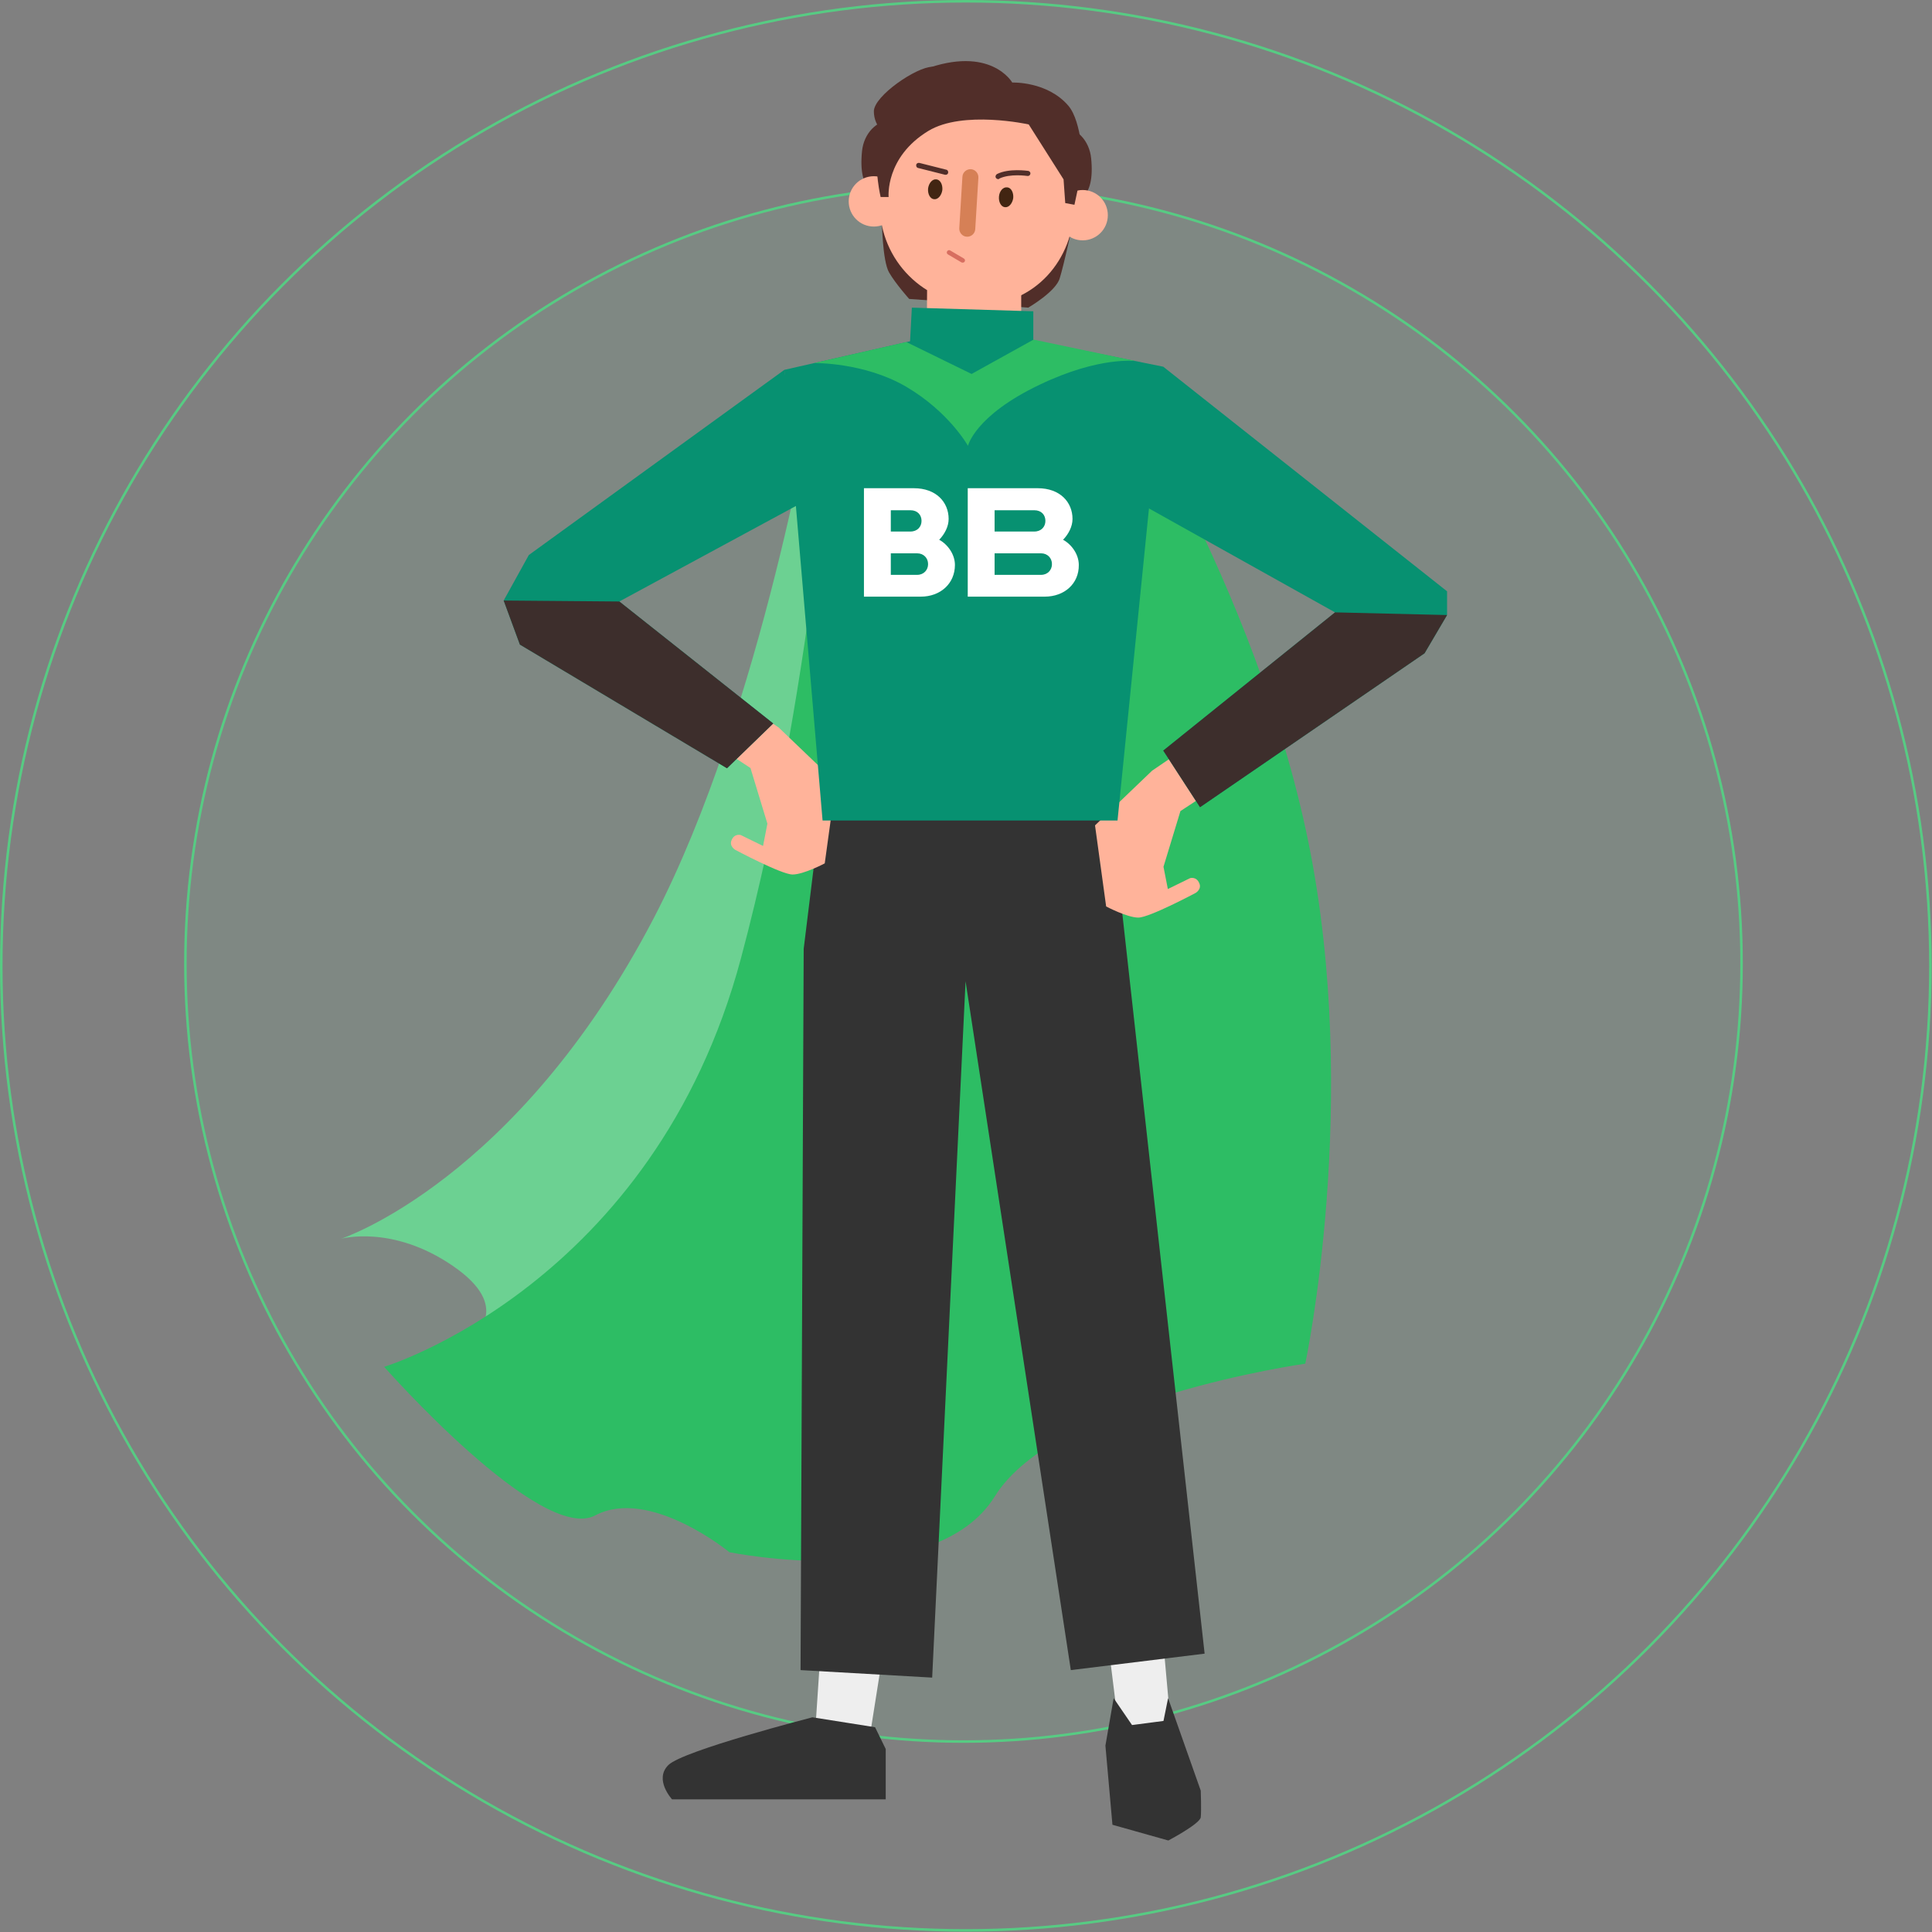 <?xml version="1.0" encoding="UTF-8"?> <svg xmlns="http://www.w3.org/2000/svg" width="766" height="766" viewBox="0 0 766 766" fill="none"><rect x="0" y="0" width="766" height="766" fill="#808080" stroke="none"/><circle cx="382.934" cy="382.934" r="382.434" stroke="#57CB83"></circle><circle cx="382" cy="382" r="308.5" fill="#80D8A2" fill-opacity="0.1" stroke="#57CB83"></circle><g clip-path="url(#clip0_264_125490)"><path d="M189.044 529.827C187.125 529.155 203.626 518.409 179.547 501.901C155.468 485.397 135.227 491.154 135.227 491.154C135.227 491.154 204.873 468.313 259.266 363.904C302.34 280.99 323.253 153.452 323.253 153.452C323.253 153.452 370.835 390.485 306.561 463.323C242.286 536.161 189.044 529.827 189.044 529.827Z" fill="#6CD192"></path><path d="M331.41 142.031C331.41 142.031 324.215 265.922 293.804 379.833C259.173 509.577 152.305 541.917 152.305 541.917C152.305 541.917 214.373 612.261 235.958 600.843C257.542 589.42 289.2 615.426 289.2 615.426C289.2 615.426 370.454 631.934 394.437 593.261C418.42 554.584 517.518 540.672 517.518 540.672C517.518 540.672 539.676 436.55 518.766 333.961C497.852 231.279 437.99 140.783 437.99 140.783L331.41 142.031Z" fill="#2DBD64"></path><path d="M327.473 622.336L323.156 687.307H345.029L355.005 624.256L327.473 622.336Z" fill="#EEEEEE"></path><path d="M437.508 636.446L443.936 688.363L464.273 685.289L459.572 632.799L437.508 636.446Z" fill="#EEEEEE"></path><path d="M266.463 713.408C266.463 713.408 259.172 705.538 265.024 699.781C270.876 694.024 322.103 680.875 322.103 680.875L346.95 684.81L351.171 693.447V713.408H266.463Z" fill="#333333"></path><path d="M441.539 673.293L448.83 683.945L461.301 682.317L463.124 673.293L476.074 709.955C476.074 709.955 476.362 717.821 476.074 720.508C475.787 723.1 463.22 729.722 463.22 729.722L441.06 723.483L438.277 692.104L441.539 673.293Z" fill="#333333"></path><path d="M437.509 295.096L477.608 655.64L424.558 662.163L382.828 389.046L369.589 665.138L317.402 662.163L318.649 376.187L329.01 291.93L437.509 295.096Z" fill="#333333"></path><path d="M366.905 59.982C366.905 66.891 361.244 78.119 354.337 78.119C347.43 78.119 340.139 76.392 341.77 59.982C342.442 53.072 347.43 47.41 354.337 47.41C361.244 47.506 366.905 53.072 366.905 59.982Z" fill="#512E29"></path><path d="M407.484 62.765C407.484 69.674 413.144 80.902 420.052 80.902C426.959 80.902 434.249 79.175 432.619 62.765C431.947 55.855 426.959 50.193 420.052 50.193C413.144 50.193 407.484 55.855 407.484 62.765Z" fill="#512E29"></path><path d="M368.725 44.147C368.725 50.289 363.737 55.279 357.597 55.279C351.457 55.279 346.469 50.289 346.469 44.147C346.469 38.005 363.449 26.489 369.588 26.489C375.728 26.489 368.725 38.005 368.725 44.147Z" fill="#512E29"></path><path d="M349.637 87.331C349.637 87.331 349.829 103.453 352.515 108.059C355.201 112.666 360.477 118.52 360.477 118.52L407.676 121.975C407.676 121.975 418.612 115.641 420.147 110.363C421.778 105.181 425.135 89.73 425.135 89.73L349.637 87.331Z" fill="#512E29"></path><path d="M404.891 116.408V143.566L473.291 165.063L464.848 198.939L297.352 180.225L301.477 164.679L367.382 141.455L367.574 114.969L404.891 116.408Z" fill="#FFB39A"></path><path d="M348.867 81.477C348.867 103.261 366.519 120.919 388.295 120.919C410.072 120.919 425.901 103.069 425.901 81.285C425.901 59.501 410.072 42.035 388.295 42.035C366.519 42.035 348.867 59.693 348.867 81.477Z" fill="#FFB39A"></path><path d="M419.281 85.316C419.281 90.786 423.695 95.297 429.259 95.297C434.727 95.297 439.236 90.882 439.236 85.316C439.236 79.847 434.823 75.336 429.259 75.336C423.791 75.336 419.281 79.847 419.281 85.316Z" fill="#FFB39A"></path><path d="M336.492 79.846C336.492 85.316 340.905 89.827 346.469 89.827C351.937 89.827 356.446 85.412 356.446 79.846C356.446 74.376 352.033 69.866 346.469 69.866C340.905 69.866 336.492 74.376 336.492 79.846Z" fill="#FFB39A"></path><path d="M374.964 69.291C374.868 69.291 374.772 69.291 374.676 69.291L364.028 66.604C363.453 66.508 363.164 65.932 363.26 65.356C363.356 64.78 363.932 64.493 364.508 64.588L375.156 67.275C375.732 67.371 376.019 67.947 375.923 68.523C375.828 69.003 375.444 69.291 374.964 69.291Z" fill="#512E29"></path><path d="M395.777 71.016C395.393 71.016 395.01 70.825 394.818 70.441C394.53 69.961 394.818 69.29 395.298 69.001C400.094 66.602 407.386 67.754 407.673 67.754C408.249 67.85 408.632 68.426 408.536 68.905C408.44 69.481 407.865 69.865 407.385 69.769C407.289 69.769 400.478 68.713 396.161 70.825C396.161 71.017 395.969 71.016 395.777 71.016Z" fill="#512E29"></path><path d="M396.069 77.927C395.877 80.134 396.933 82.053 398.468 82.149C400.003 82.341 401.441 80.614 401.729 78.502C401.921 76.295 400.866 74.376 399.331 74.28C397.7 74.088 396.261 75.719 396.069 77.927Z" fill="#422512"></path><path d="M367.96 74.76C367.768 76.968 368.823 78.887 370.358 78.983C371.893 79.175 373.333 77.448 373.62 75.337C373.812 73.129 372.757 71.21 371.222 71.114C369.687 70.922 368.248 72.553 367.96 74.76Z" fill="#422512"></path><path d="M383.306 93.857C385.033 93.953 386.568 92.61 386.664 90.882L387.911 70.442C388.007 68.714 386.664 67.179 384.937 67.083C383.211 66.987 381.676 68.331 381.58 70.058L380.333 90.499C380.237 92.226 381.58 93.761 383.306 93.857Z" fill="#D68056"></path><path d="M381.676 104.125C381.484 104.125 381.389 104.125 381.197 104.029L375.825 100.862C375.345 100.574 375.249 99.999 375.537 99.615C375.825 99.135 376.4 99.039 376.784 99.327L382.156 102.494C382.636 102.782 382.731 103.358 382.444 103.741C382.348 103.933 382.06 104.125 381.676 104.125Z" fill="#D76E60"></path><path d="M422.349 80.518L421.678 71.114L407.864 49.33C407.864 49.33 381.77 43.572 368.052 51.921C350.88 62.381 352.319 78.119 352.319 78.119H349.154C349.154 78.119 339.464 37.622 366.133 27.641C392.802 17.661 401.341 32.727 401.341 32.727C401.341 32.727 415.251 32.152 423.596 41.94C429.065 48.37 429.353 65.452 429.353 65.452L425.995 81.19L422.349 80.518Z" fill="#512E29"></path><path d="M282.484 294.615L297.545 304.499L304.261 326.571L302.534 335.4L293.708 331.082C293.708 331.082 291.214 330.314 290.063 333.097C289.008 335.496 291.502 336.936 291.502 336.936C291.502 336.936 309.825 346.724 314.238 346.724C318.651 346.724 326.997 342.31 326.997 342.31L331.41 310.161L308.77 288.473L288.624 274.75L282.484 294.615Z" fill="#FFB39A"></path><path d="M483.078 311.697L468.017 321.581L461.301 343.653L463.028 352.482L471.854 348.164C471.854 348.164 474.348 347.396 475.499 350.179C476.554 352.578 474.06 354.018 474.06 354.018C474.06 354.018 455.737 363.806 451.324 363.806C446.912 363.806 438.565 359.392 438.565 359.392L434.152 327.243L456.792 305.555L476.938 291.832L483.078 311.697Z" fill="#FFB39A"></path><path d="M443.074 194.621L529.316 242.795L461.205 297.592L475.787 320.047L564.812 259.014L573.734 243.851V234.447L461.205 145.391L443.074 194.621Z" fill="#079171"></path><path d="M310.977 146.639L209.672 220.052L199.695 238.093L206.123 255.559L288.241 304.598L306.564 286.844L245.551 238.477L318.651 198.94L310.977 146.639Z" fill="#079171"></path><path d="M461.206 145.39L443.075 325.324H326.134L310.977 146.637L363.739 134.642H408.06L461.206 145.39Z" fill="#079171"></path><path d="M414.198 236.559H383.691V193.566H411.416C420.338 193.566 425.23 199.132 425.23 205.754C425.23 208.729 423.695 211.704 421.488 214.007C424.846 215.83 427.724 219.765 427.724 223.988C427.82 231.377 422.064 236.559 414.198 236.559ZM394.339 227.922H412.759C415.349 227.922 417.075 226.003 417.075 223.7V223.604C417.075 221.3 415.349 219.381 412.759 219.381H394.339V227.922ZM394.339 210.744H410.073C412.855 210.744 414.485 208.825 414.485 206.522C414.485 204.218 412.951 202.299 410.073 202.299H394.339V210.744Z" fill="white"></path><path d="M365.083 236.559H342.539V193.566H362.301C371.223 193.566 376.115 199.132 376.115 205.754C376.115 208.729 374.58 211.704 372.374 214.007C375.732 215.83 378.61 219.765 378.61 223.988C378.61 231.377 372.853 236.559 365.083 236.559ZM353.187 227.922H363.644C366.234 227.922 367.961 226.003 367.961 223.7V223.604C367.961 221.3 366.234 219.381 363.644 219.381H353.187V227.922ZM353.187 210.744H360.958C363.74 210.744 365.371 208.825 365.371 206.522C365.371 204.218 363.836 202.299 360.958 202.299H353.187V210.744Z" fill="white"></path><path d="M245.551 238.478L199.695 238.094L206.123 255.56L288.241 304.598L306.564 286.844L245.551 238.478Z" fill="#3D2E2C"></path><path d="M461.203 297.591L529.314 242.795L573.732 243.851L564.81 259.013L475.785 320.047L461.203 297.591Z" fill="#3D2E2C"></path><path d="M409.689 138.29H360.668L361.531 121.976L409.689 123.415V138.29Z" fill="#079171"></path><path d="M322.773 143.95C322.773 143.95 342.631 143.566 359.323 153.355C376.303 163.335 383.786 176.77 383.786 176.77C383.786 176.77 386.472 164.775 412.278 152.491C436.165 141.071 450.459 143.182 450.459 143.182L409.784 134.642L385.225 148.268L359.323 135.601L322.773 143.95Z" fill="#2DBD64"></path></g><defs><clipPath id="clip0_264_125490"><rect width="439" height="706" fill="white" transform="translate(135 24)"></rect></clipPath></defs></svg> 